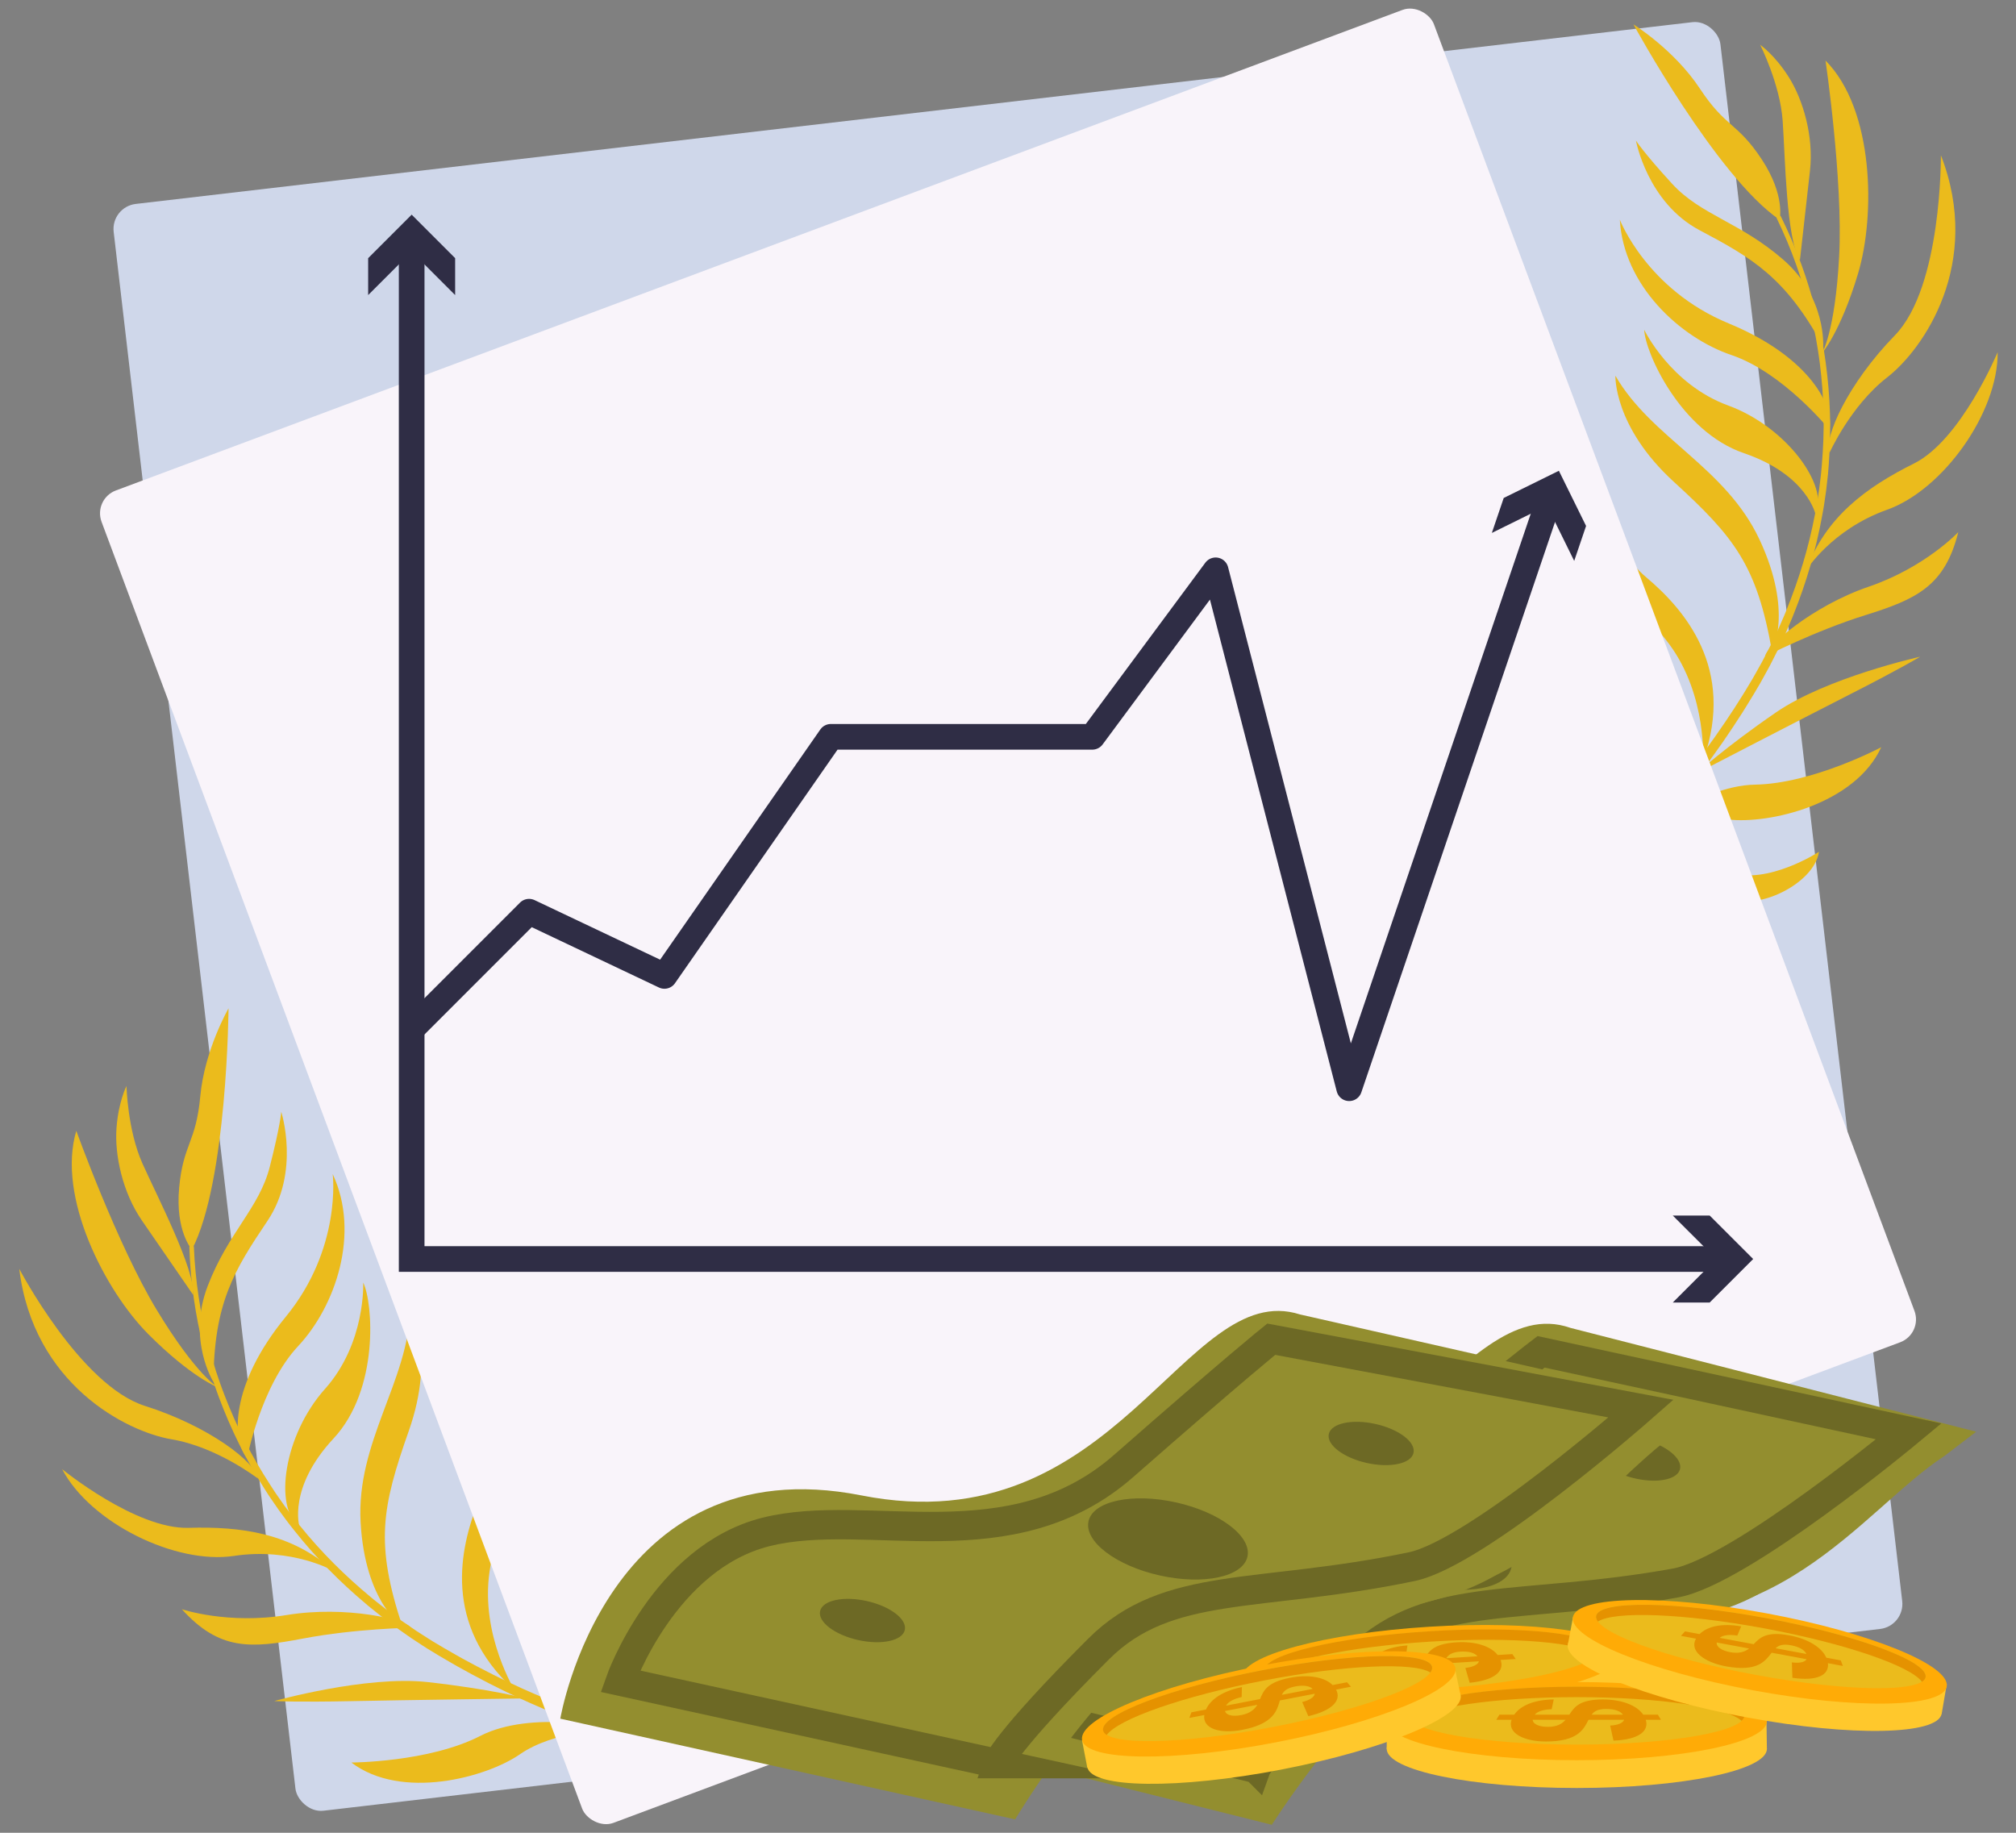 <?xml version="1.0" encoding="UTF-8"?>
<svg id="main" xmlns="http://www.w3.org/2000/svg" viewBox="0 0 550 500">
  <rect x="0" y="0" width="550" height="500" fill="#808080" stroke="none"/>
  <defs>
    <style>
      .cls-1 {
        fill: #cfd7ea;
      }

      .cls-2 {
        fill: #ebbb1c;
      }

      .cls-3 {
        fill: #e59200;
      }

      .cls-4 {
        stroke-linejoin: round;
      }

      .cls-4, .cls-5 {
        stroke: #2f2d45;
        stroke-width: 7px;
      }

      .cls-4, .cls-5, .cls-6 {
        fill: none;
      }

      .cls-7 {
        fill: #2f2d45;
      }

      .cls-8 {
        fill: #ffc82c;
      }

      .cls-5, .cls-6 {
        stroke-miterlimit: 10;
      }

      .cls-9 {
        fill: #f9f4fa;
      }

      .cls-6 {
        stroke: #6d6925;
        stroke-width: 8px;
      }

      .cls-10 {
        fill: #ffab06;
      }

      .cls-11 {
        fill: #938e2f;
      }

      .cls-12 {
        fill: #6d6925;
      }
    </style>
  </defs>
  <g id="main-2" data-name="main">
    <g id="background">
      <rect class="cls-1" x="54.33" y="29.33" width="441.33" height="441.33" rx="6.87" ry="6.87" transform="translate(-27.15 33.6) rotate(-6.66)"/>
      <g>
        <path class="cls-2" d="m52.36,340.88s-4.58-4.97-3.48-16.9c1.1-11.93,4.59-12.2,5.76-24.88,1.16-12.68,7.71-24.02,7.71-24.02,0,0-.36,47.27-9.98,65.8Z"/>
        <path class="cls-2" d="m52.69,353.25s-8.56-12.45-13.94-20.23c-5.38-7.78-7.49-18-6.97-25.22.51-7.21,2.73-11.54,2.73-11.54,0,0,.26,12.01,4.36,21.17,4.11,9.16,14.42,29.02,13.82,35.81Z"/>
        <path class="cls-2" d="m58.24,377.03s-7.22-11.45-1.59-26.16c5.63-14.71,14.04-21.2,16.94-32.52,2.9-11.33,3.14-15.04,3.14-15.04,0,0,5.25,16.35-3.76,29.76-9.01,13.41-14.66,22.34-14.73,43.96Z"/>
        <path class="cls-2" d="m59.39,378.47s-7.17-2.7-18.92-14.49c-11.76-11.79-25.05-37.48-19.65-55.48,0,0,11.19,31.12,21.96,48.89,10.77,17.77,16.62,21.07,16.62,21.07Z"/>
        <path class="cls-2" d="m67.42,397.74s3.73-19.62,13.92-30.51c10.19-10.89,16.99-30.72,9.43-46.93,0,0,2.54,20.24-12.83,38.96-15.37,18.72-14.69,33.9-10.52,38.48Z"/>
        <path class="cls-2" d="m70.35,403.36s-11.1-8.6-23.53-10.7c-12.43-2.1-37.76-15.1-41.57-46.52,0,0,16.67,31.82,34.25,37.39,17.58,5.57,30.27,15.39,30.85,19.83Z"/>
        <path class="cls-2" d="m81.7,416.51s-3.27-10.59,9.28-24.06c12.55-13.47,10.79-37.1,8.11-42.54,0,0,.74,16.51-10.45,29.03-11.19,12.52-14.05,32.31-6.94,37.57Z"/>
        <path class="cls-2" d="m91.11,428.62s-11.34-6.55-27.29-4.15c-15.94,2.4-39.18-9.03-46.86-23.66,0,0,20.09,16.42,34.47,16,14.38-.42,28.09,1.42,39.67,11.81Z"/>
        <path class="cls-2" d="m112.06,444.07s-15.06.22-29.38,2.94c-14.32,2.73-22.85,3.3-33.07-8,0,0,12.53,4.23,28.64,1.58,16.11-2.65,32.69,1.26,33.81,3.47Z"/>
        <path class="cls-2" d="m109.75,443.66s-10.16-6.47-11.37-28.37c-1.21-21.9,12.95-38.37,13.56-58.04,0,0,7.02,11.99-.4,33.07-7.43,21.08-9.21,30.77-1.78,53.34Z"/>
        <path class="cls-2" d="m143.57,463.34s-33.45.45-47.82.75c-14.38.3-20.94-.02-20.94-.02,0,0,25.03-7.04,41.85-5.18,16.82,1.86,26.9,4.45,26.9,4.45Z"/>
        <path class="cls-2" d="m140.19,460.93c.66.61-9.22-14.57-6.63-32.19,2.59-17.62,11.09-22.7,5.22-33.93-5.87-11.23-9.4-11.02-9.4-11.02,0,0,6.26,13.01,1.13,25.84-5.13,12.83-9.74,33.55,9.69,51.31Z"/>
        <path class="cls-2" d="m167.08,470.72s-9.31-7.18-7.18-23.39c2.13-16.22-5.74-24.49-8.77-33.13s-4.31-9.49-4.31-9.49c0,0,2.84,19.18,5.75,27.91,2.91,8.73-4.22,29.08,14.52,38.1Z"/>
        <path class="cls-2" d="m189.04,475.96s-10.08-1.48-13.14-21.72-4.2-25.79-10.6-33.13c0,0,13.78,2.21,15.83,16.48,2.05,14.26,4.38,33.11,7.91,38.38Z"/>
        <path class="cls-2" d="m167.27,471.63c-1.55.03-16.31.63-25.44,6.96-9.14,6.33-32.32,12.63-45.98,2.24,0,0,21.09-.03,35.17-7.25,14.07-7.22,36.26-1.96,36.26-1.96Z"/>
        <path class="cls-2" d="m201.73,479.87c-.34,0-.62-.02-.93-.03-.3-.02-.6-.03-.89-.05-.59-.03-1.18-.08-1.77-.13-1.17-.1-2.35-.22-3.51-.37-2.33-.28-4.65-.64-6.95-1.05-4.61-.82-9.16-1.87-13.67-3.09-9.01-2.44-17.81-5.58-26.37-9.24-2.15-.9-4.26-1.87-6.38-2.84l-3.15-1.5c-.53-.25-1.05-.51-1.57-.77l-1.56-.78-1.56-.78-1.55-.81c-1.03-.54-2.06-1.07-3.09-1.63l-3.06-1.68-.76-.42-.76-.43-1.51-.87c-2.03-1.14-4.01-2.37-6-3.58-.5-.3-.98-.63-1.47-.94l-1.46-.96-1.46-.96c-.49-.32-.96-.67-1.44-1l-2.86-2.01-2.8-2.1c-.94-.69-1.84-1.43-2.75-2.16l-1.36-1.09c-.23-.18-.46-.36-.68-.55l-.66-.57c-7.14-6-13.71-12.68-19.5-19.99l-1.08-1.37c-.36-.46-.72-.91-1.06-1.39l-2.07-2.81c-.67-.95-1.32-1.92-1.99-2.88l-.5-.72c-.16-.24-.32-.49-.47-.73l-.94-1.47c-2.5-3.93-4.82-7.98-6.89-12.15-2.07-4.17-3.92-8.45-5.54-12.82l-.6-1.64c-.2-.55-.4-1.09-.58-1.65-.36-1.11-.73-2.21-1.09-3.32l-.99-3.35c-.32-1.12-.6-2.25-.9-3.37-2.28-9.02-3.6-18.29-3.89-27.58-.01-.34.26-.62.6-.64.34-.01.62.25.64.59h0c.37,9.2,1.77,18.36,4.1,27.26.31,1.11.6,2.22.92,3.33l1.01,3.3c.36,1.09.74,2.18,1.11,3.27.18.55.38,1.08.59,1.62l.61,1.61c1.64,4.29,3.51,8.5,5.59,12.6,2.08,4.1,4.41,8.07,6.91,11.93l.94,1.44c.16.24.31.48.47.72l.49.71,1.98,2.82,2.07,2.75c.34.46.7.91,1.06,1.36l1.08,1.34c5.77,7.15,12.31,13.66,19.39,19.51l.66.55c.22.18.45.36.67.54l1.35,1.06c.9.71,1.8,1.43,2.73,2.1l2.77,2.04,2.84,1.95c.47.32.94.66,1.42.97l1.45.93,1.45.93c.49.31.96.63,1.46.92,1.97,1.17,3.93,2.37,5.95,3.48l1.5.85.75.42.76.41,3.04,1.63c1.02.54,2.05,1.05,3.07,1.58l1.54.79,1.55.76,1.55.76c.52.25,1.03.51,1.56.74l3.13,1.45c2.1.93,4.2,1.87,6.33,2.75,8.49,3.54,17.19,6.55,26.07,8.87,4.44,1.16,8.92,2.15,13.43,2.91,2.26.38,4.52.71,6.78.96,1.13.13,2.27.23,3.4.32.56.04,1.13.08,1.69.11.28.02.56.02.84.04.27,0,.57.02.8.02h.02c.9,0,1.63.73,1.63,1.63s-.73,1.63-1.63,1.63h-.02Z"/>
      </g>
      <g>
        <path class="cls-2" d="m485.5,59.95s1.69-6.55-4.91-16.54c-6.6-10-9.81-8.59-16.82-19.22-7.01-10.63-18.14-17.54-18.14-17.54,0,0,22.63,41.51,39.86,53.3Z"/>
        <path class="cls-2" d="m491.05,71.01s1.67-15.02,2.74-24.41c1.07-9.39-1.9-19.41-5.75-25.52-3.86-6.12-7.85-8.88-7.85-8.88,0,0,5.44,10.71,6.15,20.72.7,10.01.99,32.39,4.72,38.09Z"/>
        <path class="cls-2" d="m497.39,94.6s.96-13.5-10.94-23.81c-11.91-10.31-22.38-12.06-30.28-20.67-7.9-8.62-9.86-11.78-9.86-11.78,0,0,3.09,16.9,17.36,24.46,14.27,7.57,23.47,12.78,33.74,31.8Z"/>
        <path class="cls-2" d="m497.05,96.41s5.04-5.76,9.84-21.71c4.8-15.95,4.39-44.87-8.86-58.18,0,0,4.83,32.72,3.72,53.47-1.11,20.75-4.7,26.42-4.7,26.42Z"/>
        <path class="cls-2" d="m499.07,117.19s-12.55-15.54-26.68-20.32c-14.13-4.79-29.48-19.07-30.47-36.93,0,0,7.31,19.05,29.7,28.29s28.95,22.95,27.44,28.96Z"/>
        <path class="cls-2" d="m499.13,123.52s5.73-12.82,15.69-20.54,26.16-31.13,14.69-60.63c0,0,.32,35.92-12.55,49.13-12.87,13.21-19.42,27.86-17.84,32.04Z"/>
        <path class="cls-2" d="m495.34,140.47s-2.12-10.88-19.54-16.83c-17.42-5.95-27.02-27.61-27.23-33.67,0,0,7.14,14.9,22.92,20.66,15.78,5.76,27.63,21.86,23.85,29.85Z"/>
        <path class="cls-2" d="m492.76,155.59s6.91-11.13,22.1-16.54c15.19-5.41,30.28-26.45,30.14-42.98,0,0-9.96,23.96-22.84,30.38-12.88,6.42-24.09,14.51-29.4,29.13Z"/>
        <path class="cls-2" d="m481.58,179.1s13.38-6.92,27.29-11.27c13.91-4.35,21.7-7.88,25.38-22.66,0,0-9.05,9.64-24.5,14.91-15.46,5.27-28.22,16.54-28.17,19.02Z"/>
        <path class="cls-2" d="m483.42,177.65s5.91-10.5-3.36-30.38c-9.27-19.88-29.52-27.71-39.35-44.77,0,0-.53,13.89,15.96,28.96,16.5,15.07,22.64,22.78,26.75,46.19Z"/>
        <path class="cls-2" d="m462.9,210.97s29.7-15.39,42.51-21.91c12.81-6.52,18.45-9.9,18.45-9.9,0,0-25.39,5.61-39.34,15.19-13.95,9.58-21.62,16.62-21.62,16.62Z"/>
        <path class="cls-2" d="m464.74,207.24c-.3.85,1.25-17.2-9.35-31.51s-20.49-14.78-20.62-27.45c-.13-12.67,3.08-14.16,3.08-14.16,0,0,.62,14.42,11.2,23.31,10.58,8.89,24.43,24.98,15.68,49.81Z"/>
        <path class="cls-2" d="m445.65,228.56s4.83-10.72-4.71-24.01-6.5-24.3-7.91-33.35c-1.41-9.05-.68-10.4-.68-10.4,0,0,6.55,18.25,8.1,27.32,1.56,9.07,17.45,23.64,5.19,40.44Z"/>
        <path class="cls-2" d="m428.77,243.55s8.19-6.06,1.33-25.35c-6.86-19.3-8.47-24.72-6.29-34.21,0,0-11.11,8.46-6.18,22,4.92,13.54,11.77,31.25,11.14,37.57Z"/>
        <path class="cls-2" d="m445.92,229.45c1.38-.7,14.67-7.14,25.71-5.87,11.04,1.26,34.45-4.12,41.6-19.73,0,0-18.61,9.93-34.42,10.21s-32.89,15.39-32.89,15.39Z"/>
        <path class="cls-2" d="m428.77,243.55s7.28,4.65,18.36.68c11.08-3.97,20.05-2.79,25.85.72s21.87-3.53,23.27-12.57c0,0-14.09,9.2-24.56,5.6s-20.92.18-26.85,2.39c-5.92,2.21-16.08,3.18-16.08,3.18Z"/>
        <path class="cls-2" d="m419.43,252.98c.3-.16.54-.31.81-.46.26-.15.51-.31.77-.46.51-.31,1-.63,1.5-.95.99-.65,1.96-1.3,2.92-1.98,1.92-1.35,3.79-2.76,5.63-4.21,3.67-2.9,7.19-5.98,10.59-9.18,6.79-6.4,13.07-13.32,18.89-20.59,1.47-1.81,2.87-3.66,4.28-5.51l2.07-2.81c.35-.47.68-.94,1.02-1.42l1.01-1.42,1.01-1.42.98-1.44c.65-.96,1.31-1.92,1.95-2.89l1.9-2.92.48-.73.46-.74.92-1.48c1.25-1.96,2.41-3.98,3.6-5.99.3-.5.57-1.02.85-1.53l.84-1.53.84-1.53c.28-.51.53-1.04.8-1.56l1.57-3.12,1.48-3.17c.51-1.05.95-2.13,1.41-3.2l.69-1.61c.11-.27.23-.53.34-.81l.32-.81c3.46-8.66,6.1-17.65,7.76-26.83l.31-1.72c.1-.57.21-1.15.28-1.72l.5-3.46c.14-1.16.26-2.32.39-3.47l.1-.87c.03-.29.05-.58.07-.87l.14-1.74c.35-4.65.48-9.31.34-13.97-.15-4.66-.53-9.3-1.16-13.92l-.25-1.73c-.08-.58-.16-1.15-.27-1.72-.2-1.15-.4-2.29-.61-3.44l-.71-3.42c-.25-1.14-.53-2.27-.8-3.4-2.25-9.03-5.46-17.82-9.59-26.16-.15-.31-.52-.43-.83-.28-.3.15-.43.52-.28.82h0c4.02,8.29,7.11,17.02,9.25,25.97.25,1.12.52,2.24.76,3.37l.67,3.39c.2,1.13.38,2.27.57,3.4.1.57.17,1.14.25,1.71l.23,1.71c.58,4.56.92,9.15,1.02,13.75.1,4.6-.08,9.2-.46,13.77l-.15,1.72c-.03.29-.05.57-.08.86l-.1.86-.42,3.42-.52,3.41c-.08.57-.19,1.13-.3,1.7l-.32,1.69c-1.72,9.03-4.4,17.86-7.88,26.35l-.32.8c-.11.27-.23.53-.34.79l-.69,1.58c-.46,1.05-.91,2.11-1.42,3.14l-1.48,3.11-1.58,3.06c-.27.51-.52,1.02-.8,1.53l-.84,1.5-.84,1.5c-.28.5-.55,1.01-.85,1.5-1.19,1.97-2.34,3.95-3.6,5.88l-.93,1.46-.46.73-.48.72-1.91,2.88c-.64.96-1.31,1.89-1.96,2.84l-.98,1.42-1.01,1.4-1.01,1.4c-.34.47-.67.93-1.02,1.39l-2.07,2.76c-1.41,1.82-2.82,3.64-4.28,5.41-5.81,7.13-12.06,13.89-18.8,20.12-3.37,3.12-6.85,6.1-10.47,8.91-1.81,1.4-3.65,2.76-5.53,4.05-.94.65-1.89,1.27-2.84,1.89-.48.3-.96.6-1.44.89-.24.15-.48.29-.72.43-.24.14-.49.28-.7.39h-.02c-.79.44-1.09,1.43-.66,2.22s1.42,1.09,2.21.66h.01Z"/>
      </g>
      <rect class="cls-9" x="81" y="56" width="388.01" height="388.01" rx="6.65" ry="6.65" transform="translate(-70.09 112.01) rotate(-20.48)"/>
    </g>
    <g id="dollar">
      <path class="cls-11" d="m346.98,497.81s27.26-42.88,47.31-48.49c20.05-5.61,59.7-1.07,84.24-13.79,24.54-12.72-44.47-19.7-44.47-19.7l-85.27,16.08-1.81,65.9Z"/>
      <path class="cls-11" d="m539.14,390.58l-8.7,6.65h0c-22.45,14.59-46.91,53.88-99.62,41.97-69.22-15.65-83.84,58.62-83.84,58.62l-123.28-30.87s14.62-74.26,83.84-58.62c69.22,15.65,89.72-57,120.91-46.07l110.69,28.33Z"/>
      <path class="cls-6" d="m342.68,482.49l-102.35-25.32s12.83-33.42,40.89-39.62c28.6-6.32,66.51,10.83,98.02-15.31,31.52-26.14,41.19-33.45,41.19-33.45l100.32,21.71s-45.81,38.14-63.68,41.36c-42.14,7.6-66.61,1.72-86.07,20.14-26.29,24.88-28.32,30.49-28.32,30.49Z"/>
      <ellipse class="cls-12" cx="306.83" cy="442.41" rx="5.45" ry="11.84" transform="translate(-197.15 631.84) rotate(-75.86)"/>
      <ellipse class="cls-12" cx="390.77" cy="422.46" rx="10.21" ry="22.21" transform="translate(-114.37 698.15) rotate(-75.86)"/>
      <ellipse class="cls-12" cx="446.87" cy="397.94" rx="5.45" ry="11.84" transform="translate(-48.2 734.03) rotate(-75.86)"/>
    </g>
    <g id="dollar-2" data-name="dollar">
      <path class="cls-11" d="m276.94,496.35s26.07-43.61,45.96-49.77c19.89-6.16,59.65-2.72,83.83-16.1,24.18-13.39-44.99-18.47-44.99-18.47l-84.8,18.42v65.92Z"/>
      <path class="cls-11" d="m466.08,383.86l-8.51,6.89h0c-22.04,15.2-45.41,55.15-98.43,44.69-69.62-13.73-82.19,60.9-82.19,60.9l-124.09-27.47s12.57-74.64,82.19-60.9c69.62,13.73,88.12-59.45,119.6-49.38l111.43,25.27Z"/>
      <path class="cls-6" d="m272.23,481.15l-103.01-22.5s11.91-33.76,39.78-40.73,66.78,9,97.56-18c30.78-27,40.26-34.57,40.26-34.57l100.88,18.94s-44.75,39.38-62.52,43.1c-41.91,8.76-66.54,3.55-85.49,22.5-25.59,25.59-27.47,31.26-27.47,31.26Z"/>
      <ellipse class="cls-12" cx="235.29" cy="442.07" rx="5.45" ry="11.84" transform="translate(-247.39 575.54) rotate(-77.43)"/>
      <ellipse class="cls-12" cx="318.64" cy="419.81" rx="10.21" ry="22.21" transform="translate(-160.45 639.48) rotate(-77.43)"/>
      <ellipse class="cls-12" cx="374.05" cy="393.77" rx="5.45" ry="11.84" transform="translate(-91.66 673.18) rotate(-77.43)"/>
    </g>
    <g id="coin">
      <ellipse class="cls-8" cx="391.1" cy="461.96" rx="51.86" ry="10.66" transform="translate(-27.96 25.21) rotate(-3.56)"/>
      <polygon class="cls-8" points="339.34 465.18 338.87 457.62 442.23 450.46 442.86 458.74 339.34 465.18"/>
      <ellipse class="cls-10" cx="390.63" cy="454.4" rx="51.86" ry="10.66" transform="translate(-27.49 25.16) rotate(-3.56)"/>
      <ellipse class="cls-2" cx="390.54" cy="452.9" rx="45.7" ry="7.89" transform="translate(-27.4 25.15) rotate(-3.56)"/>
      <path class="cls-3" d="m436.15,450.06c.03.48-.2.98-.65,1.46-4.1-3.44-22.89-5.06-45.28-3.67-22.39,1.39-40.84,5.34-44.48,9.26-.51-.43-.8-.89-.83-1.37-.27-4.35,19.93-9.15,45.12-10.72,25.19-1.57,45.83.69,46.11,5.04Z"/>
      <g id="dollar-3" data-name="dollar">
        <path class="cls-3" d="m413.53,452.59l-4.15.26c1.14,3-1.52,5.53-8.43,6.23l-1.17-4.05c2.05-.23,3.43-.89,3.7-1.81l-9.69.6c-1.14,2.59-2.41,6.09-11.21,6.64-6.07.38-10.75-1.64-9.75-5.34l-4.15.26.76-1.44,4.04-.25c1.58-2.62,5.25-4.44,10.5-4.81l-.41,2.69c-2.19.21-3.78.78-4.52,1.77l9.42-.59c1.23-2.12,2.44-4.31,8.88-4.71,5.14-.32,9.37,1.04,11.24,3.46l4-.25.93,1.34Zm-18.98-.21l8.53-.53c-.71-.9-2.28-1.42-4.68-1.27-2.22.14-3.23.83-3.85,1.81Zm-7,1.83l-8.97.56c.14,1.18,1.84,1.82,4.27,1.67s3.82-1.07,4.7-2.22Z"/>
      </g>
    </g>
    <g id="coin-2" data-name="coin">
      <ellipse class="cls-8" cx="430.18" cy="477.12" rx="51.86" ry="10.66"/>
      <polygon class="cls-8" points="378.32 477.12 378.32 469.54 481.92 468.82 482.04 477.12 378.32 477.12"/>
      <ellipse class="cls-10" cx="430.18" cy="469.54" rx="51.86" ry="10.66"/>
      <ellipse class="cls-2" cx="430.18" cy="468.05" rx="45.7" ry="7.89"/>
      <path class="cls-3" d="m475.88,468.05c0,.48-.26.96-.74,1.42-3.87-3.68-22.53-6.47-44.96-6.47s-41.09,2.79-44.96,6.47c-.48-.46-.74-.94-.74-1.42,0-4.36,20.46-7.9,45.7-7.9s45.7,3.53,45.7,7.9Z"/>
      <g id="dollar-4" data-name="dollar">
        <path class="cls-3" d="m453.15,469.17h-4.16c.96,3.06-1.86,5.42-8.8,5.69l-.91-4.11c2.06-.1,3.48-.68,3.81-1.58h-9.71c-1.3,2.51-2.78,5.93-11.6,5.93-6.08,0-10.63-2.31-9.4-5.93h-4.16s.84-1.39.84-1.39h4.05c1.74-2.51,5.52-4.1,10.78-4.15l-.57,2.66c-2.2.08-3.82.55-4.62,1.49h9.44c1.36-2.04,2.7-4.15,9.16-4.15,5.15,0,9.29,1.62,11,4.15h4s.84,1.39.84,1.39Zm-18.93-1.39h8.55c-.65-.94-2.18-1.56-4.59-1.56-2.22,0-3.28.62-3.95,1.56Zm-7.1,1.39h-8.98c.07,1.19,1.72,1.93,4.15,1.93,2.54,0,3.88-.83,4.83-1.93Z"/>
      </g>
    </g>
    <g id="coin-3" data-name="coin">
      <ellipse class="cls-8" cx="347.54" cy="472.32" rx="51.86" ry="10.66" transform="translate(-83.22 74.43) rotate(-10.93)"/>
      <polygon class="cls-8" points="296.62 482.15 295.18 474.71 396.77 454.36 398.46 462.49 296.62 482.15"/>
      <ellipse class="cls-10" cx="346.1" cy="464.88" rx="51.86" ry="10.66" transform="translate(-81.83 74.02) rotate(-10.93)"/>
      <ellipse class="cls-2" cx="345.82" cy="463.41" rx="45.7" ry="7.89" transform="translate(-81.56 73.94) rotate(-10.93)"/>
      <path class="cls-3" d="m390.69,454.74c.09.47-.07.99-.46,1.54-4.5-2.88-23.35-2.09-45.38,2.17-22.03,4.25-39.82,10.53-42.92,14.88-.56-.36-.9-.78-.99-1.26-.83-4.28,18.59-11.63,43.38-16.41s45.54-5.19,46.37-.91Z"/>
      <g id="dollar-5" data-name="dollar">
        <path class="cls-3" d="m368.58,460.15l-4.08.79c1.52,2.83-.8,5.67-7.56,7.25l-1.68-3.86c2.01-.49,3.29-1.32,3.44-2.27l-9.53,1.84c-.8,2.71-1.61,6.35-10.26,8.02-5.97,1.15-10.87-.25-10.36-4.04l-4.08.79.57-1.53,3.98-.77c1.23-2.8,4.64-5.07,9.79-6.12l-.06,2.72c-2.15.49-3.65,1.26-4.26,2.34l9.27-1.79c.95-2.26,1.86-4.59,8.21-5.81,5.06-.98,9.43-.17,11.59,1.99l3.93-.76,1.09,1.21Zm-18.85,2.22l8.39-1.62c-.82-.8-2.44-1.12-4.81-.66-2.18.42-3.1,1.23-3.59,2.28Zm-6.71,2.71l-8.82,1.7c.3,1.16,2.06,1.57,4.44,1.11s3.65-1.55,4.38-2.81Z"/>
      </g>
    </g>
    <g id="coin-4" data-name="coin">
      <ellipse class="cls-8" cx="478.74" cy="458.11" rx="10.66" ry="51.86" transform="translate(-59.17 845.04) rotate(-79.47)"/>
      <polygon class="cls-8" points="427.75 448.63 429.14 441.18 531.12 459.41 529.72 467.59 427.75 448.63"/>
      <ellipse class="cls-10" cx="480.12" cy="450.66" rx="10.66" ry="51.86" transform="translate(-50.71 840.31) rotate(-79.47)"/>
      <ellipse class="cls-2" cx="480.4" cy="449.19" rx="7.89" ry="45.7" transform="translate(-49.04 839.38) rotate(-79.47)"/>
      <path class="cls-3" d="m525.33,457.55c-.09.47-.43.9-.99,1.26-3.14-4.33-20.97-10.48-43.02-14.58s-40.91-4.77-45.39-1.85c-.39-.54-.55-1.06-.47-1.53.8-4.29,21.56-4.02,46.38.59,24.82,4.61,44.29,11.83,43.49,16.12Z"/>
      <g id="dollar-6" data-name="dollar">
        <path class="cls-3" d="m502.78,454.49l-4.09-.76c.38,3.19-2.82,4.99-9.69,3.99l-.15-4.21c2.04.28,3.54-.03,4.03-.86l-9.54-1.77c-1.73,2.23-3.82,5.32-12.49,3.71-5.97-1.11-10.03-4.21-8.16-7.55l-4.09-.76,1.09-1.22,3.98.74c2.17-2.15,6.17-3.02,11.35-2.11l-1.05,2.51c-2.18-.33-3.86-.16-4.82.62l9.28,1.73c1.7-1.75,3.41-3.59,9.76-2.4,5.07.94,8.84,3.29,10.06,6.09l3.94.73.58,1.52Zm-18.36-4.83l8.4,1.56c-.47-1.04-1.86-1.94-4.23-2.38-2.18-.41-3.34.01-4.17.81Zm-7.24.07l-8.83-1.64c-.15,1.18,1.34,2.21,3.73,2.65s3.97-.11,5.1-1.01Z"/>
      </g>
    </g>
    <g id="graph">
      <g>
        <polyline class="cls-5" points="112.31 66.56 112.31 343.47 470.3 343.47"/>
        <polygon class="cls-7" points="100.44 80.5 112.31 68.63 124.17 80.5 124.17 70.43 112.31 58.56 100.44 70.43 100.44 80.5"/>
        <polygon class="cls-7" points="456.36 355.34 468.23 343.47 456.36 331.61 466.43 331.61 478.3 343.47 466.43 355.34 456.36 355.34"/>
      </g>
      <g>
        <polyline class="cls-4" points="112.31 280.76 144.34 248.72 181.27 266.24 226.67 201.01 298 201.01 331.65 155.59 368.08 296.88 422.72 136"/>
        <polygon class="cls-7" points="429.47 153.02 422.05 137.96 407 145.39 410.24 135.85 425.29 128.43 432.71 143.48 429.47 153.02"/>
      </g>
    </g>
  </g>
</svg>